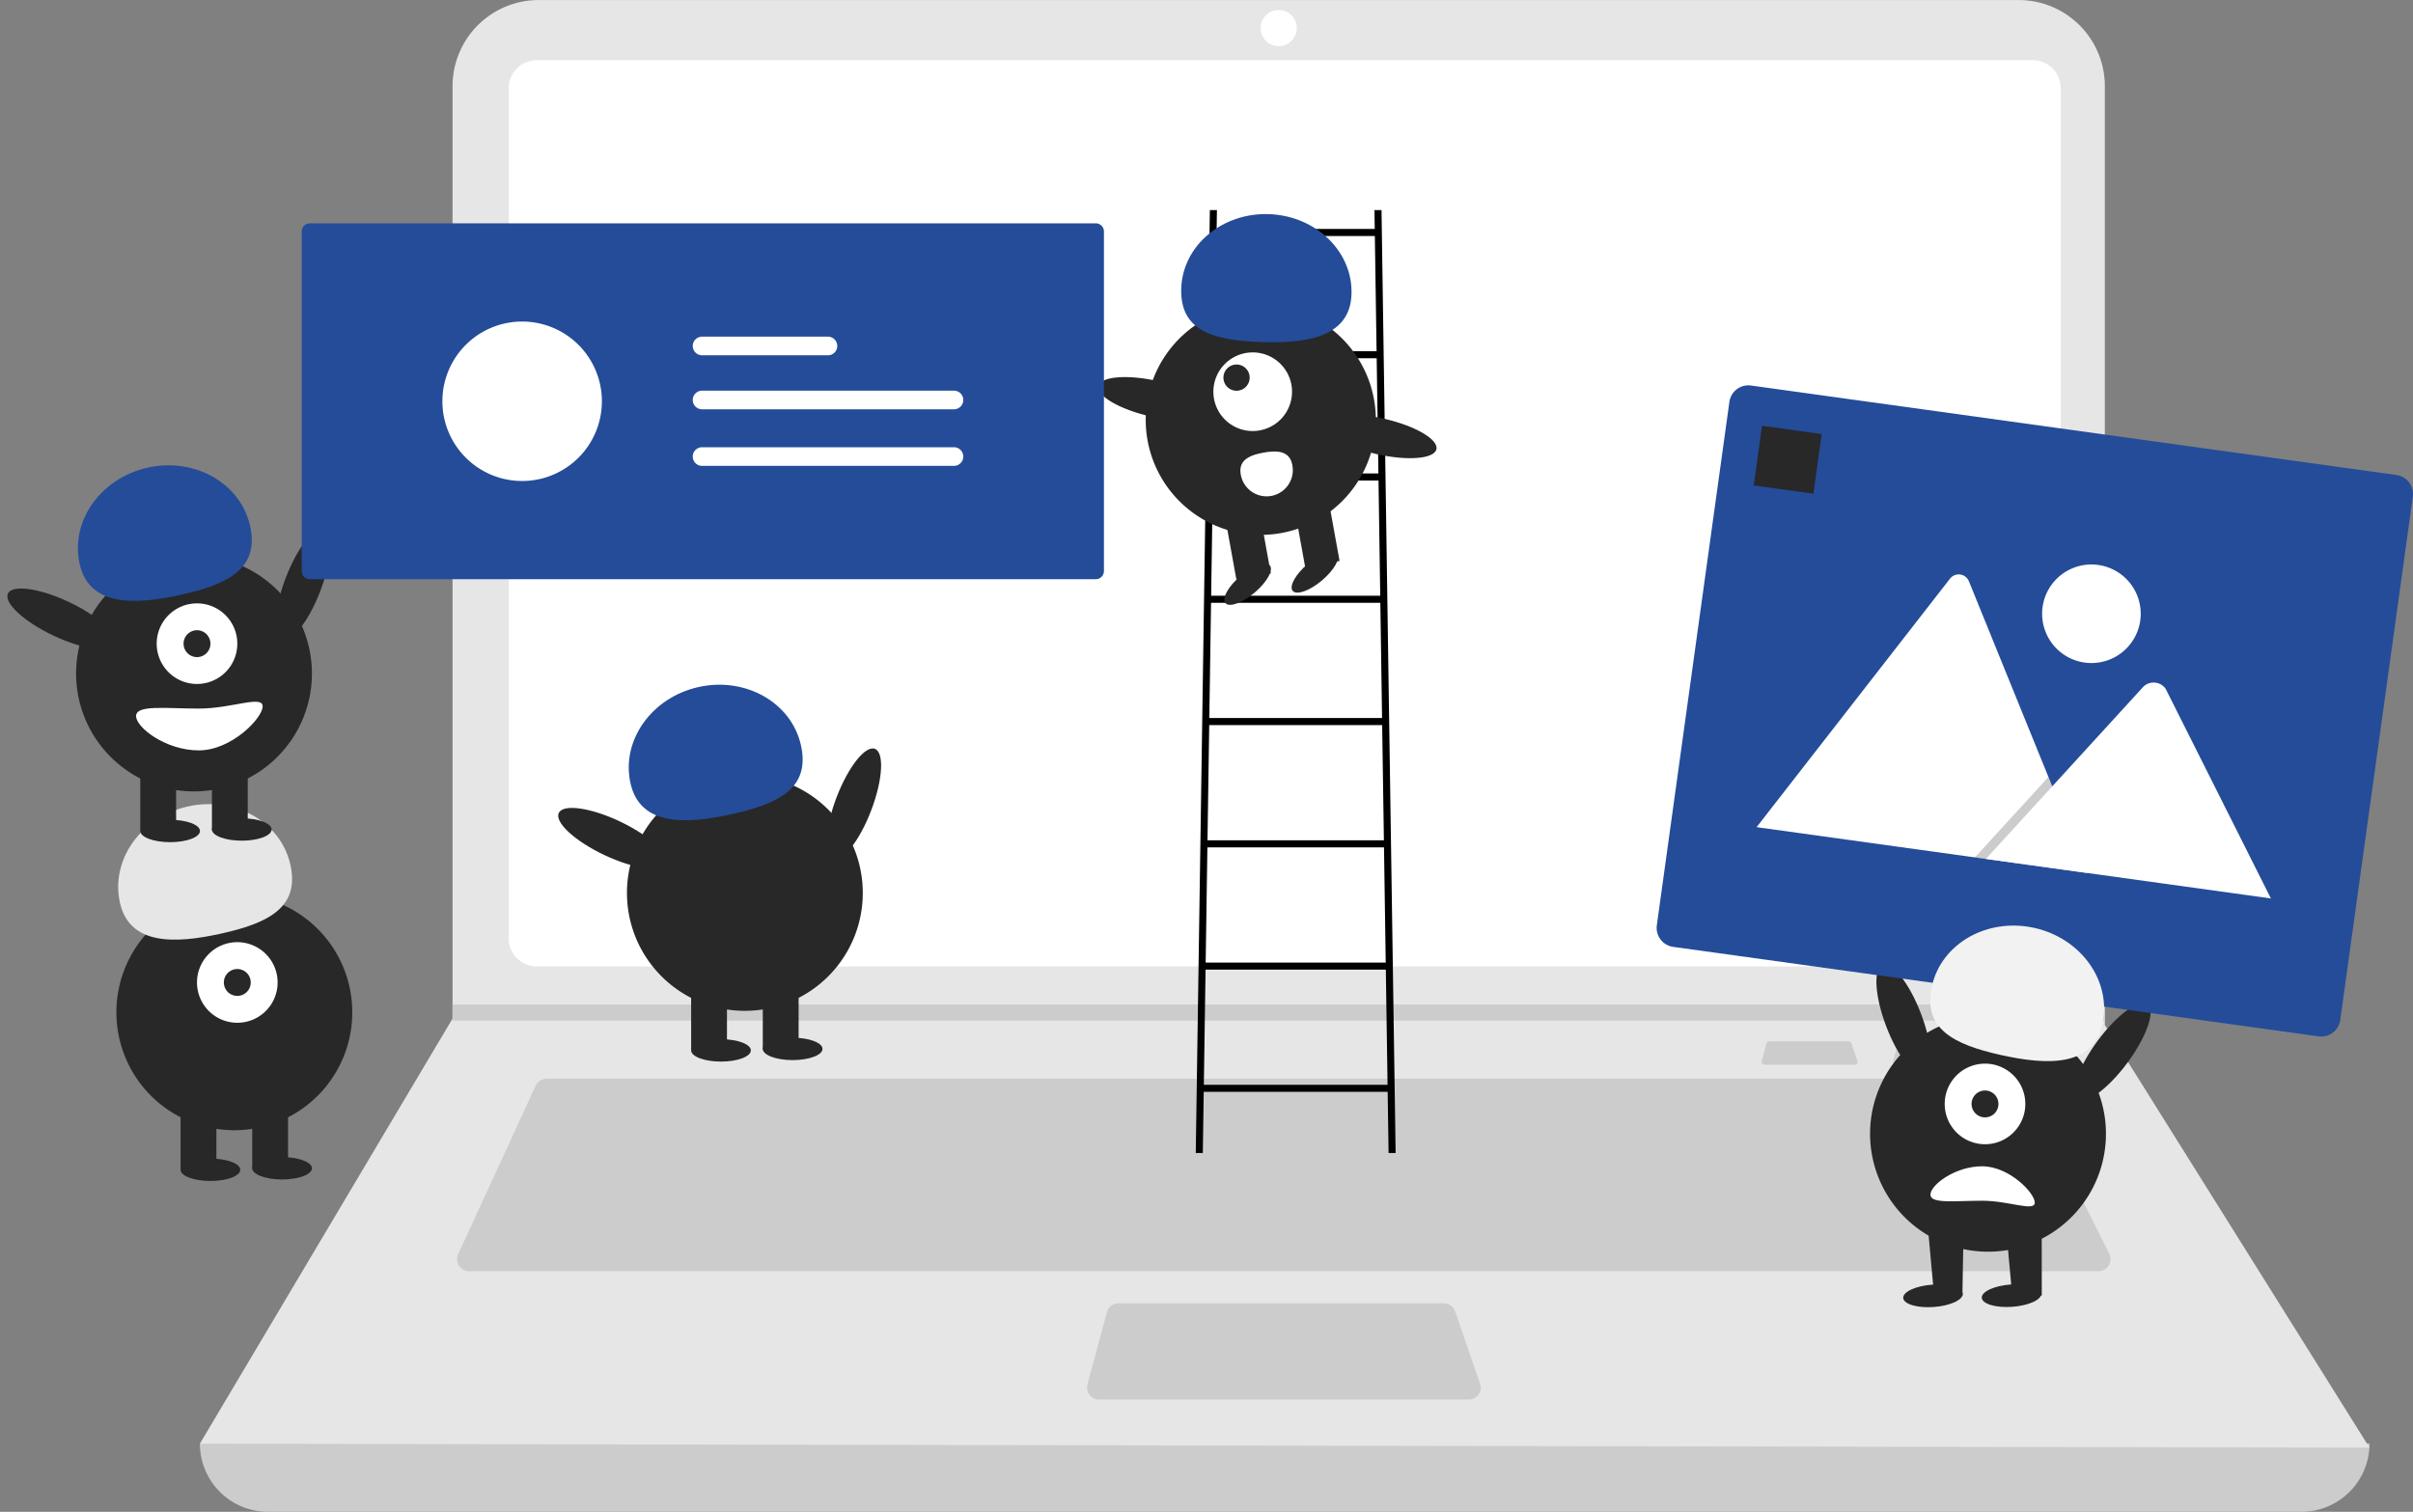 <svg xmlns="http://www.w3.org/2000/svg" width="434" height="272" viewBox="0 0 434 272"><rect x="0" y="0" width="434" height="272" fill="#808080" stroke="none"/><defs><style>.a{fill:#ccc;}.b{fill:#e6e6e6;}.c{fill:#fff;}.d{fill:#282828;}.e{fill:#244c99;}.f{opacity:0.2;}.g{fill:#f2f2f2;}</style></defs><g transform="translate(2.679 0)"><path class="a" d="M608.976,701.564H243.27A12.264,12.264,0,0,1,231.008,689.3h0q198.852-23.116,390.23,0h0A12.264,12.264,0,0,1,608.976,701.564Z" transform="translate(-197.735 -429.565)"/><path class="b" d="M621.236,434.349l-390.228-.722,45.226-76.117.216-.361V189.4a15.5,15.5,0,0,1,15.5-15.5H558.13a15.5,15.5,0,0,1,15.5,15.506V358.3Z" transform="translate(-197.735 -173.893)"/><path class="c" d="M348.844,195.864a5.055,5.055,0,0,0-5.049,5.05V353.869a5.056,5.056,0,0,0,5.049,5.05h269.05a5.056,5.056,0,0,0,5.049-5.05V200.914a5.056,5.056,0,0,0-5.049-5.05Z" transform="translate(-254.981 -185.042)"/><path class="a" d="M341.045,567.913a2.17,2.17,0,0,0-1.966,1.26l-13.936,30.3a2.164,2.164,0,0,0,1.966,3.069H620.168a2.164,2.164,0,0,0,1.935-3.133l-15.148-30.3a2.153,2.153,0,0,0-1.935-1.2Z" transform="translate(-245.414 -373.834)"/><path class="c" d="M3.246,0A3.247,3.247,0,1,1,0,3.247,3.246,3.246,0,0,1,3.246,0Z" transform="translate(224.06 1.804)"/><path class="a" d="M560.7,649.94a2.167,2.167,0,0,0-2.089,1.6l-3.5,12.987a2.164,2.164,0,0,0,2.089,2.727h66.479a2.164,2.164,0,0,0,2.044-2.872L621.234,651.4a2.165,2.165,0,0,0-2.045-1.456Z" transform="translate(-362.2 -415.457)"/><path class="a" d="M459.566,366.922v2.886h-297.4l.224-.361v-2.525Z" transform="translate(-83.67 -186.19)"/><path class="a" d="M850.807,554.237a.528.528,0,0,0-.509.39l-.851,3.162a.527.527,0,0,0,.509.664h16.188a.527.527,0,0,0,.5-.7l-1.094-3.162a.527.527,0,0,0-.5-.355Z" transform="translate(-511.618 -366.894)"/><path class="a" d="M802.807,554.237a.528.528,0,0,0-.509.39l-.851,3.162a.527.527,0,0,0,.509.664h16.188a.527.527,0,0,0,.5-.7l-1.094-3.162a.527.527,0,0,0-.5-.355Z" transform="translate(-487.256 -366.894)"/><path d="M629.417,420.276h1.269l-2.538-169.633h-1.269l.051,3.384H598.493l.051-3.384h-1.269l-2.538,169.633h1.269l.164-11h33.082Zm-1.829-122.254H597.835l.31-20.728h29.133Zm.019,1.269.31,20.728H597.506l.31-20.728Zm.329,22,.31,20.728h-31.07l.31-20.728Zm.329,22,.31,20.728H596.848l.31-20.728Zm.329,22,.31,20.728H596.519l.31-20.728ZM626.949,255.3l.31,20.728h-29.1l.31-20.728ZM596.19,408.009l.31-20.728h32.424l.31,20.728Z" transform="translate(-382.348 -212.839)"/><path class="d" d="M20.689,0A20.694,20.694,0,1,1,0,20.694,20.691,20.691,0,0,1,20.689,0Z" transform="translate(203.389 54.844)"/><path class="d" d="M0,0H6.285V11.263H0Z" transform="translate(230.063 90.961) rotate(-10.261)"/><path class="d" d="M0,0H6.285V11.263H0Z" transform="translate(217.694 93.2) rotate(-10.261)"/><path class="d" d="M5.238,0c2.893,0,5.238.879,5.238,1.964S8.131,3.928,5.238,3.928,0,3.048,0,1.964,2.345,0,5.238,0Z" transform="matrix(0.763, -0.646, 0.646, 0.763, 216.447, 107.003)"/><path class="d" d="M5.238,0c2.893,0,5.238.879,5.238,1.964S8.131,3.928,5.238,3.928,0,3.048,0,1.964,2.345,0,5.238,0Z" transform="matrix(0.763, -0.646, 0.646, 0.763, 228.559, 104.81)"/><path class="c" d="M7.071,0A7.073,7.073,0,1,1,0,7.073,7.072,7.072,0,0,1,7.071,0Z" transform="translate(215.559 63.404)"/><path class="d" d="M2.357,0A2.358,2.358,0,1,1,0,2.358,2.357,2.357,0,0,1,2.357,0Z" transform="translate(217.367 65.583)"/><path class="e" d="M620.049,266.6c.311-7.661-6.29-14.15-14.744-14.494s-15.56,5.589-15.871,13.25,5.566,9.4,14.02,9.745S619.738,274.26,620.049,266.6Z" transform="translate(-379.651 -213.574)"/><path class="d" d="M3.248,0C5.041,0,6.5,4.631,6.5,10.344S5.041,20.689,3.248,20.689,0,16.057,0,10.344,1.454,0,3.248,0Z" transform="matrix(0.223, -0.975, 0.975, 0.223, 194.166, 72.622)"/><path class="d" d="M3.248,0C5.041,0,6.5,4.631,6.5,10.344S5.041,20.689,3.248,20.689,0,16.057,0,10.344,1.454,0,3.248,0Z" transform="matrix(0.223, -0.975, 0.975, 0.223, 234.777, 79.378)"/><path class="c" d="M620.382,341.274a4.714,4.714,0,1,1-9.275,1.689l0-.009c-.464-2.562,1.517-3.469,4.079-3.933S619.918,338.712,620.382,341.274Z" transform="translate(-390.621 -257.581)"/><path class="d" d="M10.606,0c5.858,0,10.606,1.49,10.606,3.328S16.464,6.656,10.606,6.656,0,5.166,0,3.328,4.749,0,10.606,0Z" transform="matrix(0.357, -0.934, 0.934, 0.357, 144.001, 153.352)"/><path class="d" d="M21.212,0A21.208,21.208,0,1,1,0,21.208,21.21,21.21,0,0,1,21.212,0Z" transform="translate(106.963 178.192) rotate(-80.783)"/><path class="d" d="M0,0H6.443V11.546H0Z" transform="translate(121.63 177.3)"/><path class="d" d="M0,0H6.443V11.546H0Z" transform="translate(134.516 177.3)"/><path class="d" d="M5.369,0c2.965,0,5.369.9,5.369,2.014s-2.4,2.014-5.369,2.014S0,3.126,0,2.014,2.4,0,5.369,0Z" transform="translate(121.629 186.967)"/><path class="d" d="M5.369,0c2.965,0,5.369.9,5.369,2.014s-2.4,2.014-5.369,2.014S0,3.126,0,2.014,2.4,0,5.369,0Z" transform="translate(134.516 186.699)"/><path class="e" d="M387.959,441.73c-1.712-7.671,3.762-15.422,12.227-17.313s16.716,2.8,18.428,10.466-3.9,10.5-12.363,12.391S389.671,449.4,387.959,441.73Z" transform="translate(-277.237 -300.806)"/><path class="d" d="M3.329,0C5.167,0,6.657,4.748,6.657,10.6s-1.49,10.6-3.329,10.6S0,16.461,0,10.6,1.49,0,3.329,0Z" transform="translate(96.399 149.272) rotate(-64.626)"/><path class="d" d="M21.208,0A21.213,21.213,0,1,1,0,21.213,21.211,21.211,0,0,1,21.208,0Z" transform="translate(18.256 160.918)"/><path class="d" d="M0,0H6.443V11.546H0Z" transform="translate(29.8 198.78)"/><path class="d" d="M0,0H6.443V11.546H0Z" transform="translate(42.686 198.78)"/><path class="d" d="M5.369,0c2.965,0,5.369.9,5.369,2.014s-2.4,2.014-5.369,2.014S0,3.126,0,2.014,2.4,0,5.369,0Z" transform="translate(29.8 208.446)"/><path class="d" d="M5.369,0c2.965,0,5.369.9,5.369,2.014s-2.4,2.014-5.369,2.014S0,3.126,0,2.014,2.4,0,5.369,0Z" transform="translate(42.686 208.178)"/><path class="c" d="M7.248,0A7.25,7.25,0,1,1,0,7.25,7.249,7.249,0,0,1,7.248,0Z" transform="translate(32.753 169.511)"/><path class="d" d="M2.416,0A2.417,2.417,0,1,1,0,2.417,2.416,2.416,0,0,1,2.416,0Z" transform="translate(37.585 174.344)"/><path class="b" d="M201.481,485.337c-1.712-7.671,3.762-15.422,12.227-17.313s16.716,2.8,18.428,10.466-3.9,10.5-12.363,12.391S203.193,493.008,201.481,485.337Z" transform="translate(-182.589 -322.933)"/><path class="d" d="M10.606,0c5.858,0,10.606,1.49,10.606,3.328S16.464,6.656,10.606,6.656,0,5.166,0,3.328,4.749,0,10.606,0Z" transform="matrix(0.357, -0.934, 0.934, 0.357, 44.922, 113.876)"/><path class="d" d="M21.212,0A21.208,21.208,0,1,1,0,21.208,21.21,21.21,0,0,1,21.212,0Z" transform="translate(7.884 138.717) rotate(-80.783)"/><path class="d" d="M0,0H6.443V11.546H0Z" transform="translate(22.551 137.825)"/><path class="d" d="M0,0H6.443V11.546H0Z" transform="translate(35.437 137.825)"/><path class="d" d="M5.369,0c2.965,0,5.369.9,5.369,2.014s-2.4,2.014-5.369,2.014S0,3.126,0,2.014,2.4,0,5.369,0Z" transform="translate(22.551 147.492)"/><path class="d" d="M5.369,0c2.965,0,5.369.9,5.369,2.014s-2.4,2.014-5.369,2.014S0,3.126,0,2.014,2.4,0,5.369,0Z" transform="translate(35.437 147.223)"/><path class="c" d="M7.248,0A7.25,7.25,0,1,1,0,7.25,7.249,7.249,0,0,1,7.248,0Z" transform="translate(25.504 108.556)"/><path class="d" d="M2.416,0A2.417,2.417,0,1,1,0,2.417,2.416,2.416,0,0,1,2.416,0Z" transform="translate(30.337 113.389)"/><path class="e" d="M186.762,361.587c-1.712-7.671,3.762-15.422,12.227-17.313s16.716,2.8,18.428,10.466-3.9,10.5-12.363,12.391S188.474,369.258,186.762,361.587Z" transform="translate(-175.119 -260.138)"/><path class="d" d="M3.329,0C5.167,0,6.657,4.748,6.657,10.6s-1.49,10.6-3.329,10.6S0,16.461,0,10.6,1.49,0,3.329,0Z" transform="translate(-2.679 109.797) rotate(-64.626)"/><path class="c" d="M207.707,432.79c0,2.076,5.345,6.176,11.275,6.176s11.491-5.845,11.491-7.921-5.561.4-11.491.4S207.707,430.714,207.707,432.79Z" transform="translate(-185.909 -303.961)"/><path class="e" d="M269.681,255.461a1.479,1.479,0,0,0-1.477,1.478v61.078a1.479,1.479,0,0,0,1.477,1.478H411.013a1.479,1.479,0,0,0,1.477-1.478V256.939a1.479,1.479,0,0,0-1.477-1.478Z" transform="translate(-216.614 -215.284)"/><path class="c" d="M14.341,0A14.344,14.344,0,1,1,0,14.344,14.342,14.342,0,0,1,14.341,0Z" transform="translate(76.888 57.85)"/><path class="c" d="M412.695,316.587a1.677,1.677,0,0,0,0,3.354h45.278a1.677,1.677,0,0,0,.055-3.354H412.695Z" transform="translate(-289.1 -246.301)"/><path class="c" d="M412.695,296.86a1.677,1.677,0,0,0,0,3.354h22.611a1.677,1.677,0,0,0,.055-3.354H412.695Z" transform="translate(-289.1 -236.291)"/><path class="c" d="M412.695,337.253a1.677,1.677,0,0,0,0,3.354h45.278a1.677,1.677,0,0,0,.055-3.354H412.695Z" transform="translate(-289.1 -256.788)"/><ellipse class="d" cx="3.328" cy="10.606" rx="3.328" ry="10.606" transform="matrix(0.934, -0.357, 0.357, 0.934, 332.811, 174.813)"/><path class="d" d="M21.208,0A21.212,21.212,0,1,1,0,21.212,21.21,21.21,0,0,1,21.208,0Z" transform="translate(330.548 186.446) rotate(-9.217)"/><path class="d" d="M736.395,447.932h-6.443l1.261,13.828,5.193-1.411Z" transform="translate(-371.852 -227.298)"/><path class="d" d="M707.871,448.005h-6.443l1.261,13.828,4.959-1.447Z" transform="translate(-357.374 -227.335)"/><path class="d" d="M5.369,0c2.965,0,5.369.9,5.369,2.014s-2.4,2.014-5.369,2.014S0,3.126,0,2.014,2.4,0,5.369,0Z" transform="translate(339.484 231.522) rotate(-4.182)"/><path class="c" d="M7.248,0A7.25,7.25,0,1,1,0,7.25,7.249,7.249,0,0,1,7.248,0Z" transform="translate(347.094 191.365)"/><path class="d" d="M2.416,0A2.417,2.417,0,1,1,0,2.417,2.416,2.416,0,0,1,2.416,0Z" transform="translate(351.926 196.198)"/><path class="d" d="M10.605,0c5.857,0,10.605,1.49,10.605,3.328S16.463,6.656,10.605,6.656,0,5.166,0,3.328,4.748,0,10.605,0Z" transform="translate(368.309 195.772) rotate(-53.55)"/><path class="c" d="M863.077,604.987c0-1.711,4.4-5.09,9.293-5.09s9.471,4.818,9.471,6.529-4.583-.332-9.471-.332S863.077,606.7,863.077,604.987Z" transform="translate(-518.546 -390.064)"/><path class="e" d="M882.139,431.772l-116.093-16.1a3.452,3.452,0,0,1-2.941-3.889l13.051-94.164a3.451,3.451,0,0,1,3.888-2.942l116.092,16.1a3.452,3.452,0,0,1,2.941,3.889l-13.052,94.164a3.451,3.451,0,0,1-3.885,2.942Z" transform="translate(-467.788 -245.317)"/><path class="c" d="M859.09,437.426l-59.268-8.218a1.218,1.218,0,0,1-.219-.048l34.762-44.678a1.981,1.981,0,0,1,3.417.474l14.3,35.2.685,1.684Z" transform="translate(-486.329 -280.359)"/><path class="f" d="M738.865,301.086l-20.235-2.806,11.934-13.055.859-.94.429-.47.685,1.685Z" transform="translate(-366.105 -144.019)"/><path class="c" d="M934.58,462.044l-51.262-7.108,11.934-13.055.859-.941,15.551-17.013a2.644,2.644,0,0,1,3.92.307,2.373,2.373,0,0,1,.154.258Z" transform="translate(-528.819 -300.4)"/><path class="c" d="M8.864,0A8.866,8.866,0,1,1,0,8.866,8.865,8.865,0,0,1,8.864,0Z" transform="translate(364.617 101.558)"/><path class="d" d="M0,0H10.834V10.837H0Z" transform="translate(314.236 76.602) rotate(7.893)"/><path class="g" d="M893.953,529.706c1.712-7.671-3.762-15.422-12.227-17.313s-16.716,2.8-18.428,10.466,3.9,10.5,12.363,12.391S892.241,537.377,893.953,529.706Z" transform="translate(-518.502 -345.448)"/><path class="d" d="M5.369,0c2.965,0,5.369.9,5.369,2.014s-2.4,2.014-5.369,2.014S0,3.126,0,2.014,2.4,0,5.369,0Z" transform="translate(353.614 231.488) rotate(-4.182)"/></g></svg>
